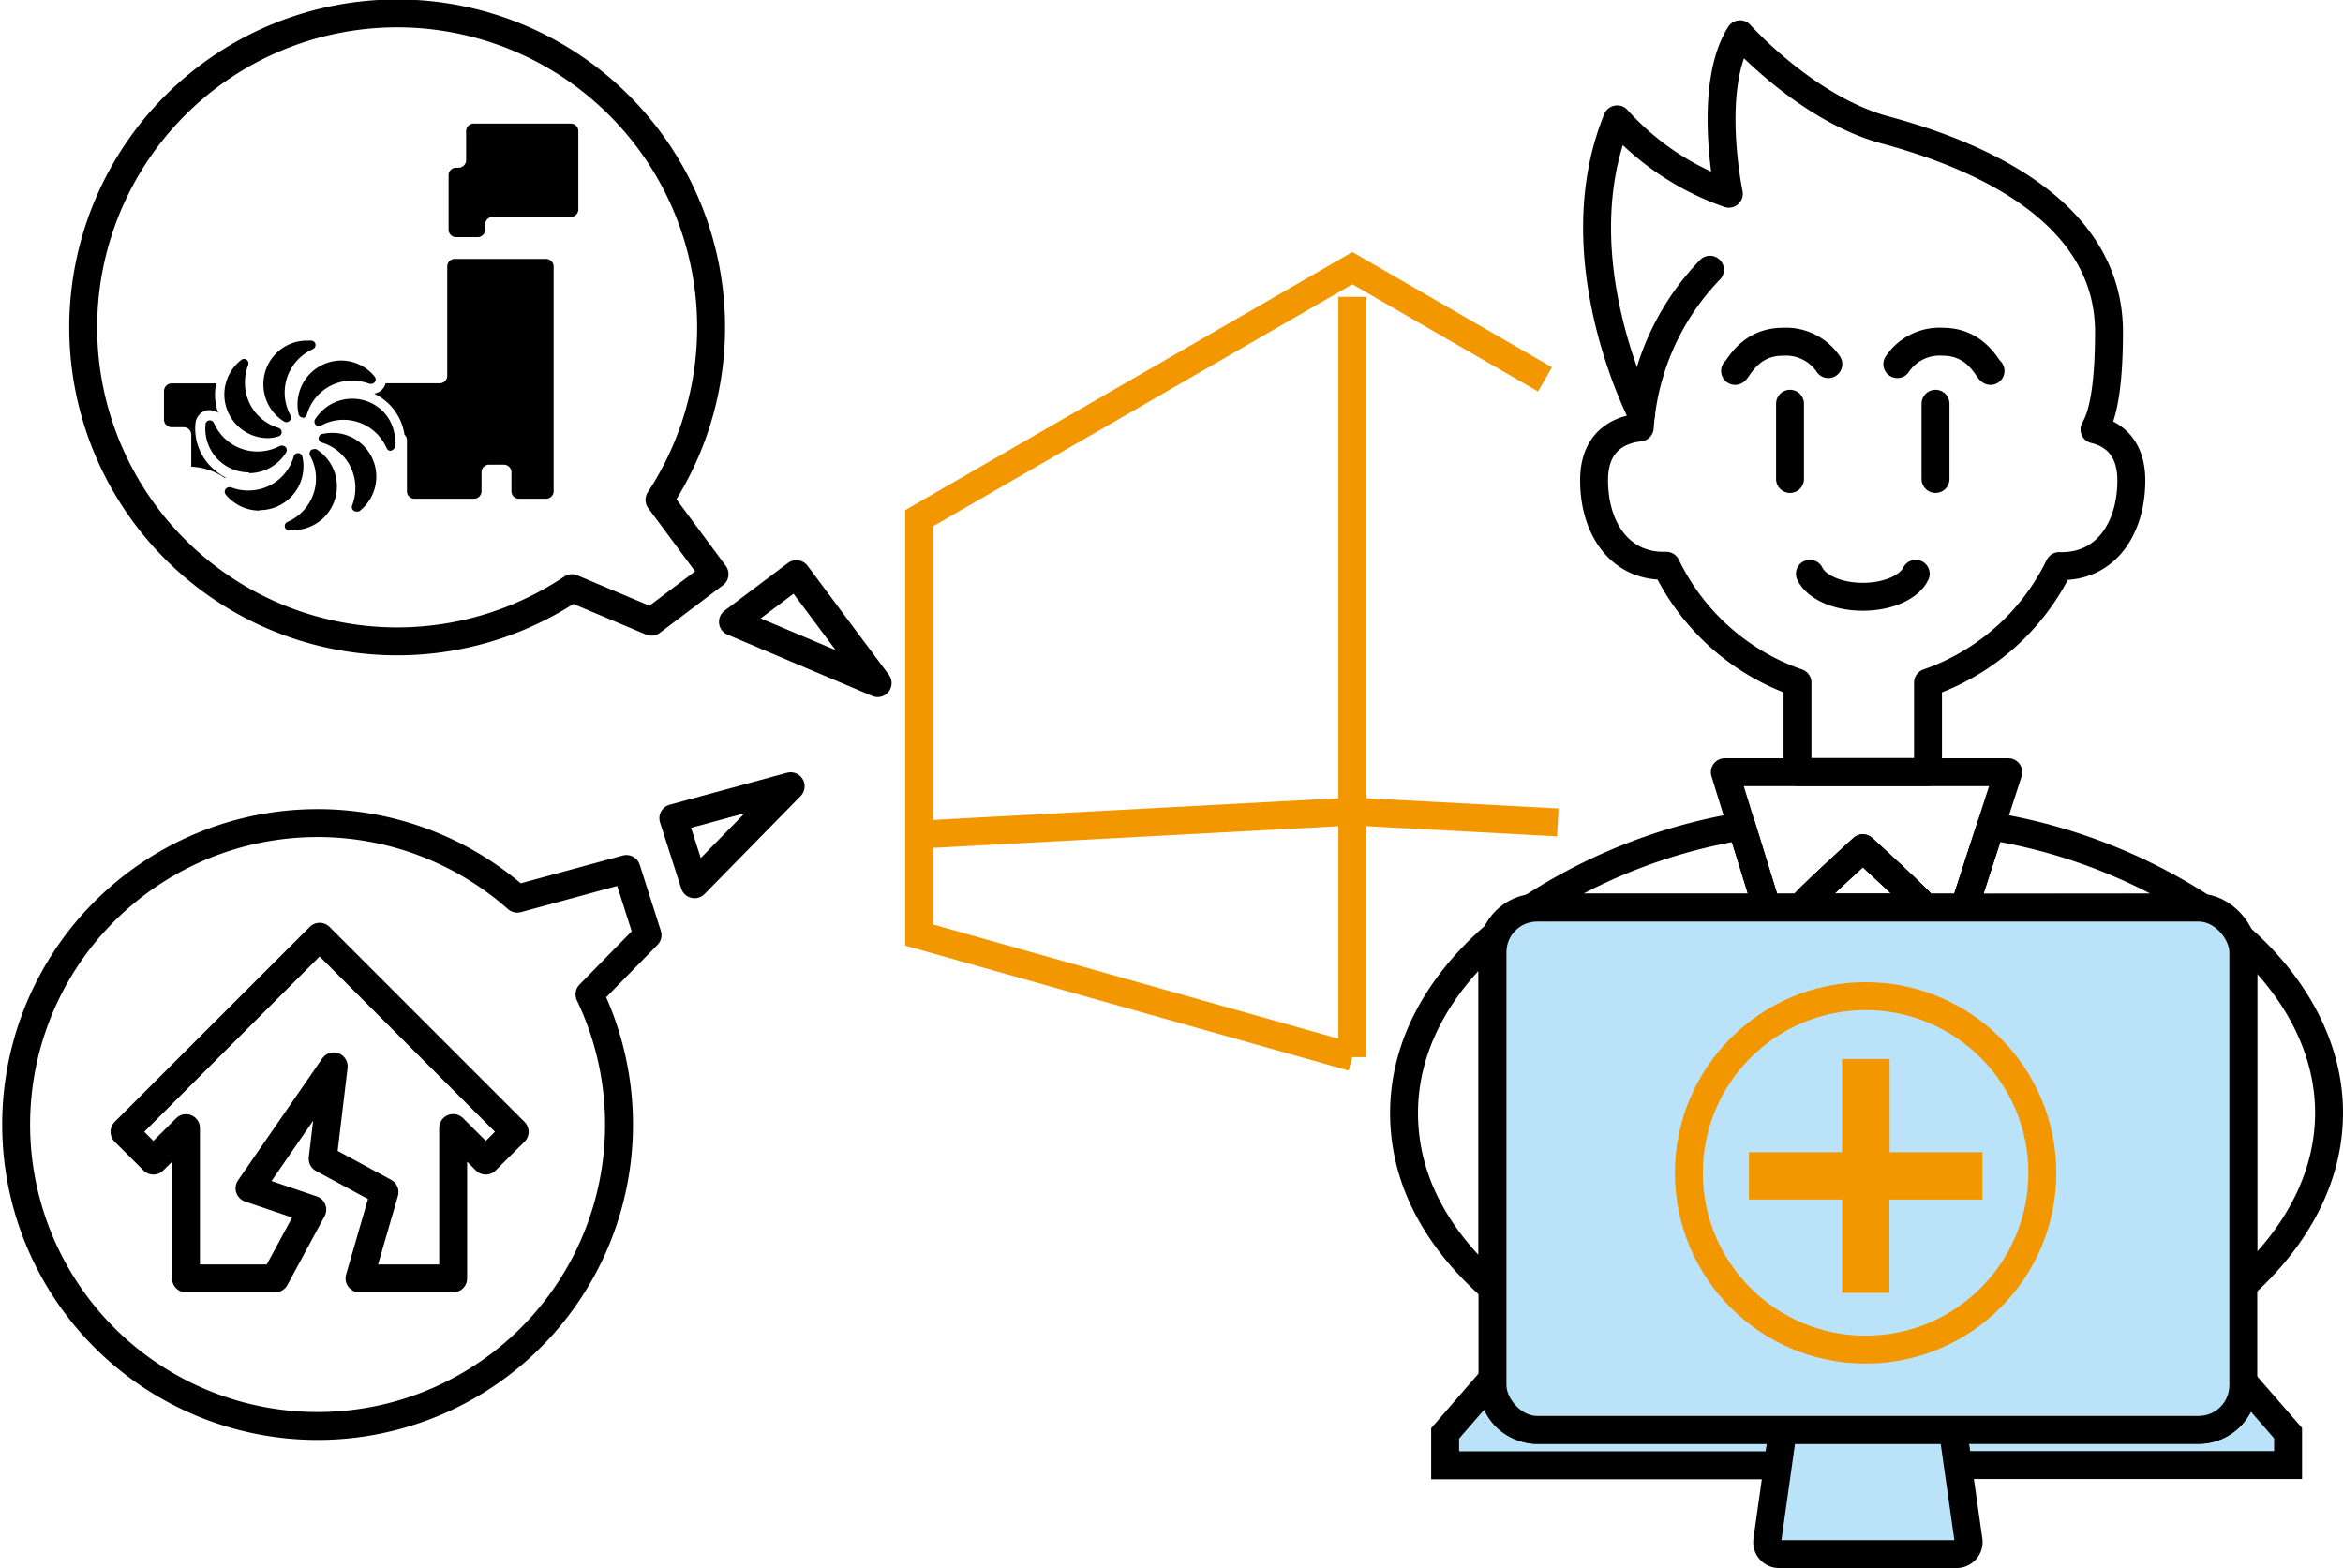 <svg xmlns="http://www.w3.org/2000/svg" viewBox="0 0 209.86 140.44"><defs><style>.cls-1,.cls-2{fill:none;}.cls-1{stroke:#f39700;}.cls-1,.cls-3{stroke-miterlimit:10;}.cls-1,.cls-2,.cls-3{stroke-width:2.5px;}.cls-2,.cls-3{stroke:#000;}.cls-2{stroke-linecap:round;stroke-linejoin:round;}.cls-3{fill:#bae3f9;}.cls-4{fill:#f39700;}</style></defs><g id="レイヤー_2" data-name="レイヤー 2"><g id="レイヤー_1-2" data-name="レイヤー 1"><polyline class="cls-1" points="121.13 94.68 82.33 83.75 82.33 46.41 121.13 24.02 138.38 33.98"/><polyline class="cls-1" points="82.33 74.75 121.13 72.68 139.53 73.66"/><line class="cls-1" x1="121.13" y1="26.59" x2="121.13" y2="94.68"/><path class="cls-2" d="M147,37a22.58,22.58,0,0,1,6.16-12.84"/><path class="cls-2" d="M187.6,38.46c.68-1.12,1.3-3.56,1.3-8.73,0-11.43-13-16.19-20.05-18.09s-13-8.57-13-8.57c-3,4.76-1,14.28-1,14.28a24.15,24.15,0,0,1-10-6.66C139.79,23.06,147,37,147,37H147c-.06.43-.1.86-.13,1.29-1.45.15-4.1.93-4.09,4.74,0,4.19,2.23,7.77,6.46,7.64A20.56,20.56,0,0,0,161,61.14v8h11.69v-8A20.57,20.57,0,0,0,184.44,50.7c4.23.13,6.45-3.45,6.46-7.64C190.91,39.88,189.06,38.81,187.6,38.46Z"/><path class="cls-2" d="M155.41,33.22c.25-.08,1.25-2.61,4.26-2.61a4.58,4.58,0,0,1,4.09,2"/><line class="cls-2" x1="160.33" y1="36.16" x2="160.33" y2="42.9"/><path class="cls-2" d="M178.29,33.22c-.25-.08-1.25-2.61-4.26-2.61a4.56,4.56,0,0,0-4.09,2"/><line class="cls-2" x1="173.36" y1="36.16" x2="173.36" y2="42.9"/><path class="cls-2" d="M162.11,51.39c.56,1.18,2.46,2.06,4.74,2.06s4.18-.88,4.74-2.06"/><path class="cls-2" d="M172.36,81.29c.17-.14-5.51-5.31-5.51-5.31s-5.69,5.17-5.51,5.31Z"/><path class="cls-2" d="M196.92,81.29c.11,0,.21,0,.32,0A49.4,49.4,0,0,0,178.31,74l-2.37,7.31Z"/><path class="cls-2" d="M133.68,85.3a3.9,3.9,0,0,1,.34-1.61c-5.19,4.45-8.26,10-8.26,16s2.94,11.27,7.92,15.67Z"/><path class="cls-2" d="M200.69,84a4.05,4.05,0,0,1,.23,1.31v29.81c4.83-4.36,7.69-9.7,7.69-15.46S205.66,88.38,200.69,84Z"/><path class="cls-2" d="M137.69,81.29h20.56L156,74a49.2,49.2,0,0,0-18.9,7.36A3.81,3.81,0,0,1,137.69,81.29Z"/><path class="cls-3" d="M159.69,128.07h-22a4,4,0,0,1-4-4v-.59l-4.25,4.9v2.86h29.82Z"/><path class="cls-3" d="M200.92,123.74v.32a4,4,0,0,1-4,4h-22l.45,3.16h29.57v-2.86Z"/><path class="cls-2" d="M161.34,81.29c-.18-.14,5.51-5.31,5.51-5.31s5.68,5.17,5.51,5.31h3.58l3.94-12.13H154.49l3.76,12.13Z"/><path class="cls-2" d="M172.36,81.29c.17-.14-5.51-5.31-5.51-5.31s-5.69,5.17-5.51,5.31Z"/><path class="cls-3" d="M174.91,128.07l1.41,9.92a1.08,1.08,0,0,1-1.1,1.2H159.38a1.07,1.07,0,0,1-1.09-1.2l1.4-9.92Z"/><rect class="cls-3" x="133.68" y="81.29" width="67.25" height="46.78" rx="4"/><polygon class="cls-2" points="28.63 83.9 11.15 101.37 13.74 103.95 16.66 101.04 16.66 114.5 24.64 114.5 27.97 108.34 22.35 106.43 29.89 95.51 28.9 103.78 34.44 106.77 32.2 114.5 40.59 114.5 40.59 101.03 43.51 103.95 46.1 101.37 28.63 83.9"/><polygon class="cls-2" points="70.82 70.42 60.31 73.28 62.21 79.2 70.82 70.42"/><path class="cls-2" d="M56.11,77.83l-9.78,2.66h0a27,27,0,1,0,6.47,8.57L58,83.75Z"/><path d="M42.43,11.07a.68.68,0,0,0-.68.68v2.59a.68.68,0,0,1-.68.68h-.22a.67.67,0,0,0-.67.67v4.88a.67.67,0,0,0,.67.67h1.93a.68.68,0,0,0,.68-.67V20.1a.67.67,0,0,1,.67-.67h7a.68.68,0,0,0,.67-.68v-7a.67.67,0,0,0-.67-.68Z"/><path d="M27.13,37.4a.4.4,0,0,1-.38-.3,3.93,3.93,0,0,1,3.81-4.81,3.89,3.89,0,0,1,3,1.44.4.4,0,0,1-.31.65l-.14,0a4.35,4.35,0,0,0-1.55-.29,4.2,4.2,0,0,0-4.08,3.06.41.41,0,0,1-.38.28Z"/><path d="M25.65,37.81a.37.37,0,0,1-.21-.06,4.27,4.27,0,0,1-.71-.56,3.94,3.94,0,0,1,0-5.54,3.88,3.88,0,0,1,2.77-1.14,2.88,2.88,0,0,1,.41,0,.4.4,0,0,1,.35.33.42.42,0,0,1-.24.43,4.26,4.26,0,0,0-2,5.93.39.39,0,0,1-.07.48A.39.39,0,0,1,25.65,37.81Z"/><path d="M24.08,39.24a3.91,3.91,0,0,1-2.47-7,.38.38,0,0,1,.25-.09.38.38,0,0,1,.23.08.39.39,0,0,1,.14.46,4.35,4.35,0,0,0-.29,1.55,4.2,4.2,0,0,0,3,4.08.41.41,0,0,1,.29.4.39.39,0,0,1-.31.37A3.8,3.8,0,0,1,24.08,39.24Z"/><path d="M22.3,42.31A3.91,3.91,0,0,1,18.41,38a.37.37,0,0,1,.33-.35h.06a.38.38,0,0,1,.36.24,4.35,4.35,0,0,0,.89,1.3,4.25,4.25,0,0,0,5.05.73.32.32,0,0,1,.19,0,.4.4,0,0,1,.29.12.41.41,0,0,1,.05.48,3.91,3.91,0,0,1-3.33,1.86Z"/><path d="M23.21,45.73a3.9,3.9,0,0,1-3-1.45.39.39,0,0,1,0-.48.42.42,0,0,1,.32-.16.39.39,0,0,1,.15,0,4.1,4.1,0,0,0,1.55.29,4.2,4.2,0,0,0,4.08-3.05.4.4,0,0,1,.77,0,3.82,3.82,0,0,1,.1.9,3.92,3.92,0,0,1-3.91,3.91Z"/><path d="M26.27,47.51l-.41,0a.4.4,0,0,1-.35-.34.4.4,0,0,1,.23-.42,4.17,4.17,0,0,0,1.31-.89,4.21,4.21,0,0,0,.72-5.05.41.41,0,0,1,.08-.48.38.38,0,0,1,.27-.1.46.46,0,0,1,.21,0,4.23,4.23,0,0,1,.71.57,3.92,3.92,0,0,1-2.77,6.68Z"/><path d="M31.91,45.81a.35.35,0,0,1-.23-.07.39.39,0,0,1-.14-.47,4.27,4.27,0,0,0,.29-1.55,4.22,4.22,0,0,0-3-4.08.4.4,0,0,1-.29-.39.4.4,0,0,1,.31-.38,4.41,4.41,0,0,1,.89-.1,3.92,3.92,0,0,1,2.47,7A.44.44,0,0,1,31.91,45.81Z"/><path d="M35,40.38a.39.39,0,0,1-.36-.23,4.53,4.53,0,0,0-.89-1.31,4.24,4.24,0,0,0-3-1.24,4.13,4.13,0,0,0-2,.52.45.45,0,0,1-.19.05.39.39,0,0,1-.29-.13.41.41,0,0,1-.05-.48,4.2,4.2,0,0,1,.56-.7,3.91,3.91,0,0,1,5.54,0A3.85,3.85,0,0,1,35.36,40a.38.38,0,0,1-.33.35Z"/><path d="M48.91,23.19H40.73a.68.68,0,0,0-.67.68v9.79a.68.68,0,0,1-.68.67H34.54a1.35,1.35,0,0,1-.2.42,1.33,1.33,0,0,1-.83.51,4.84,4.84,0,0,1,2.72,3.67.68.68,0,0,1,.22.49V44a.67.67,0,0,0,.67.67h5.33a.68.68,0,0,0,.68-.67v-1.7a.67.67,0,0,1,.67-.68h1.33a.68.68,0,0,1,.68.68V44a.67.67,0,0,0,.67.67h2.43a.68.68,0,0,0,.68-.67V23.87A.69.69,0,0,0,48.91,23.19Z"/><path d="M20.11,42.79l.15,0a5.14,5.14,0,0,1-1.37-1,4.82,4.82,0,0,1-1.38-3.9,1.3,1.3,0,0,1,1.09-1.15l.2,0a1.31,1.31,0,0,1,.75.24,4.68,4.68,0,0,1-.29-1.64,4.79,4.79,0,0,1,.11-1h-4a.69.69,0,0,0-.68.68v2.57a.68.68,0,0,0,.68.67h1.09a.68.68,0,0,1,.67.68V41.8A5.74,5.74,0,0,1,20.11,42.79Z"/><path class="cls-2" d="M59.07,44.77a28.12,28.12,0,1,0-7.84,7.91h0l7.12,3L64,51.42Z"/><polygon class="cls-2" points="71.33 51.42 65.65 55.69 78.61 61.18 71.33 51.42"/><circle class="cls-1" cx="167.1" cy="105.05" r="15.83"/><path class="cls-4" d="M177.57,103.2v4.24h-8.34v8.35H165v-8.35h-8.35V103.2H165V94.85h4.25v8.35Z"/></g></g></svg>